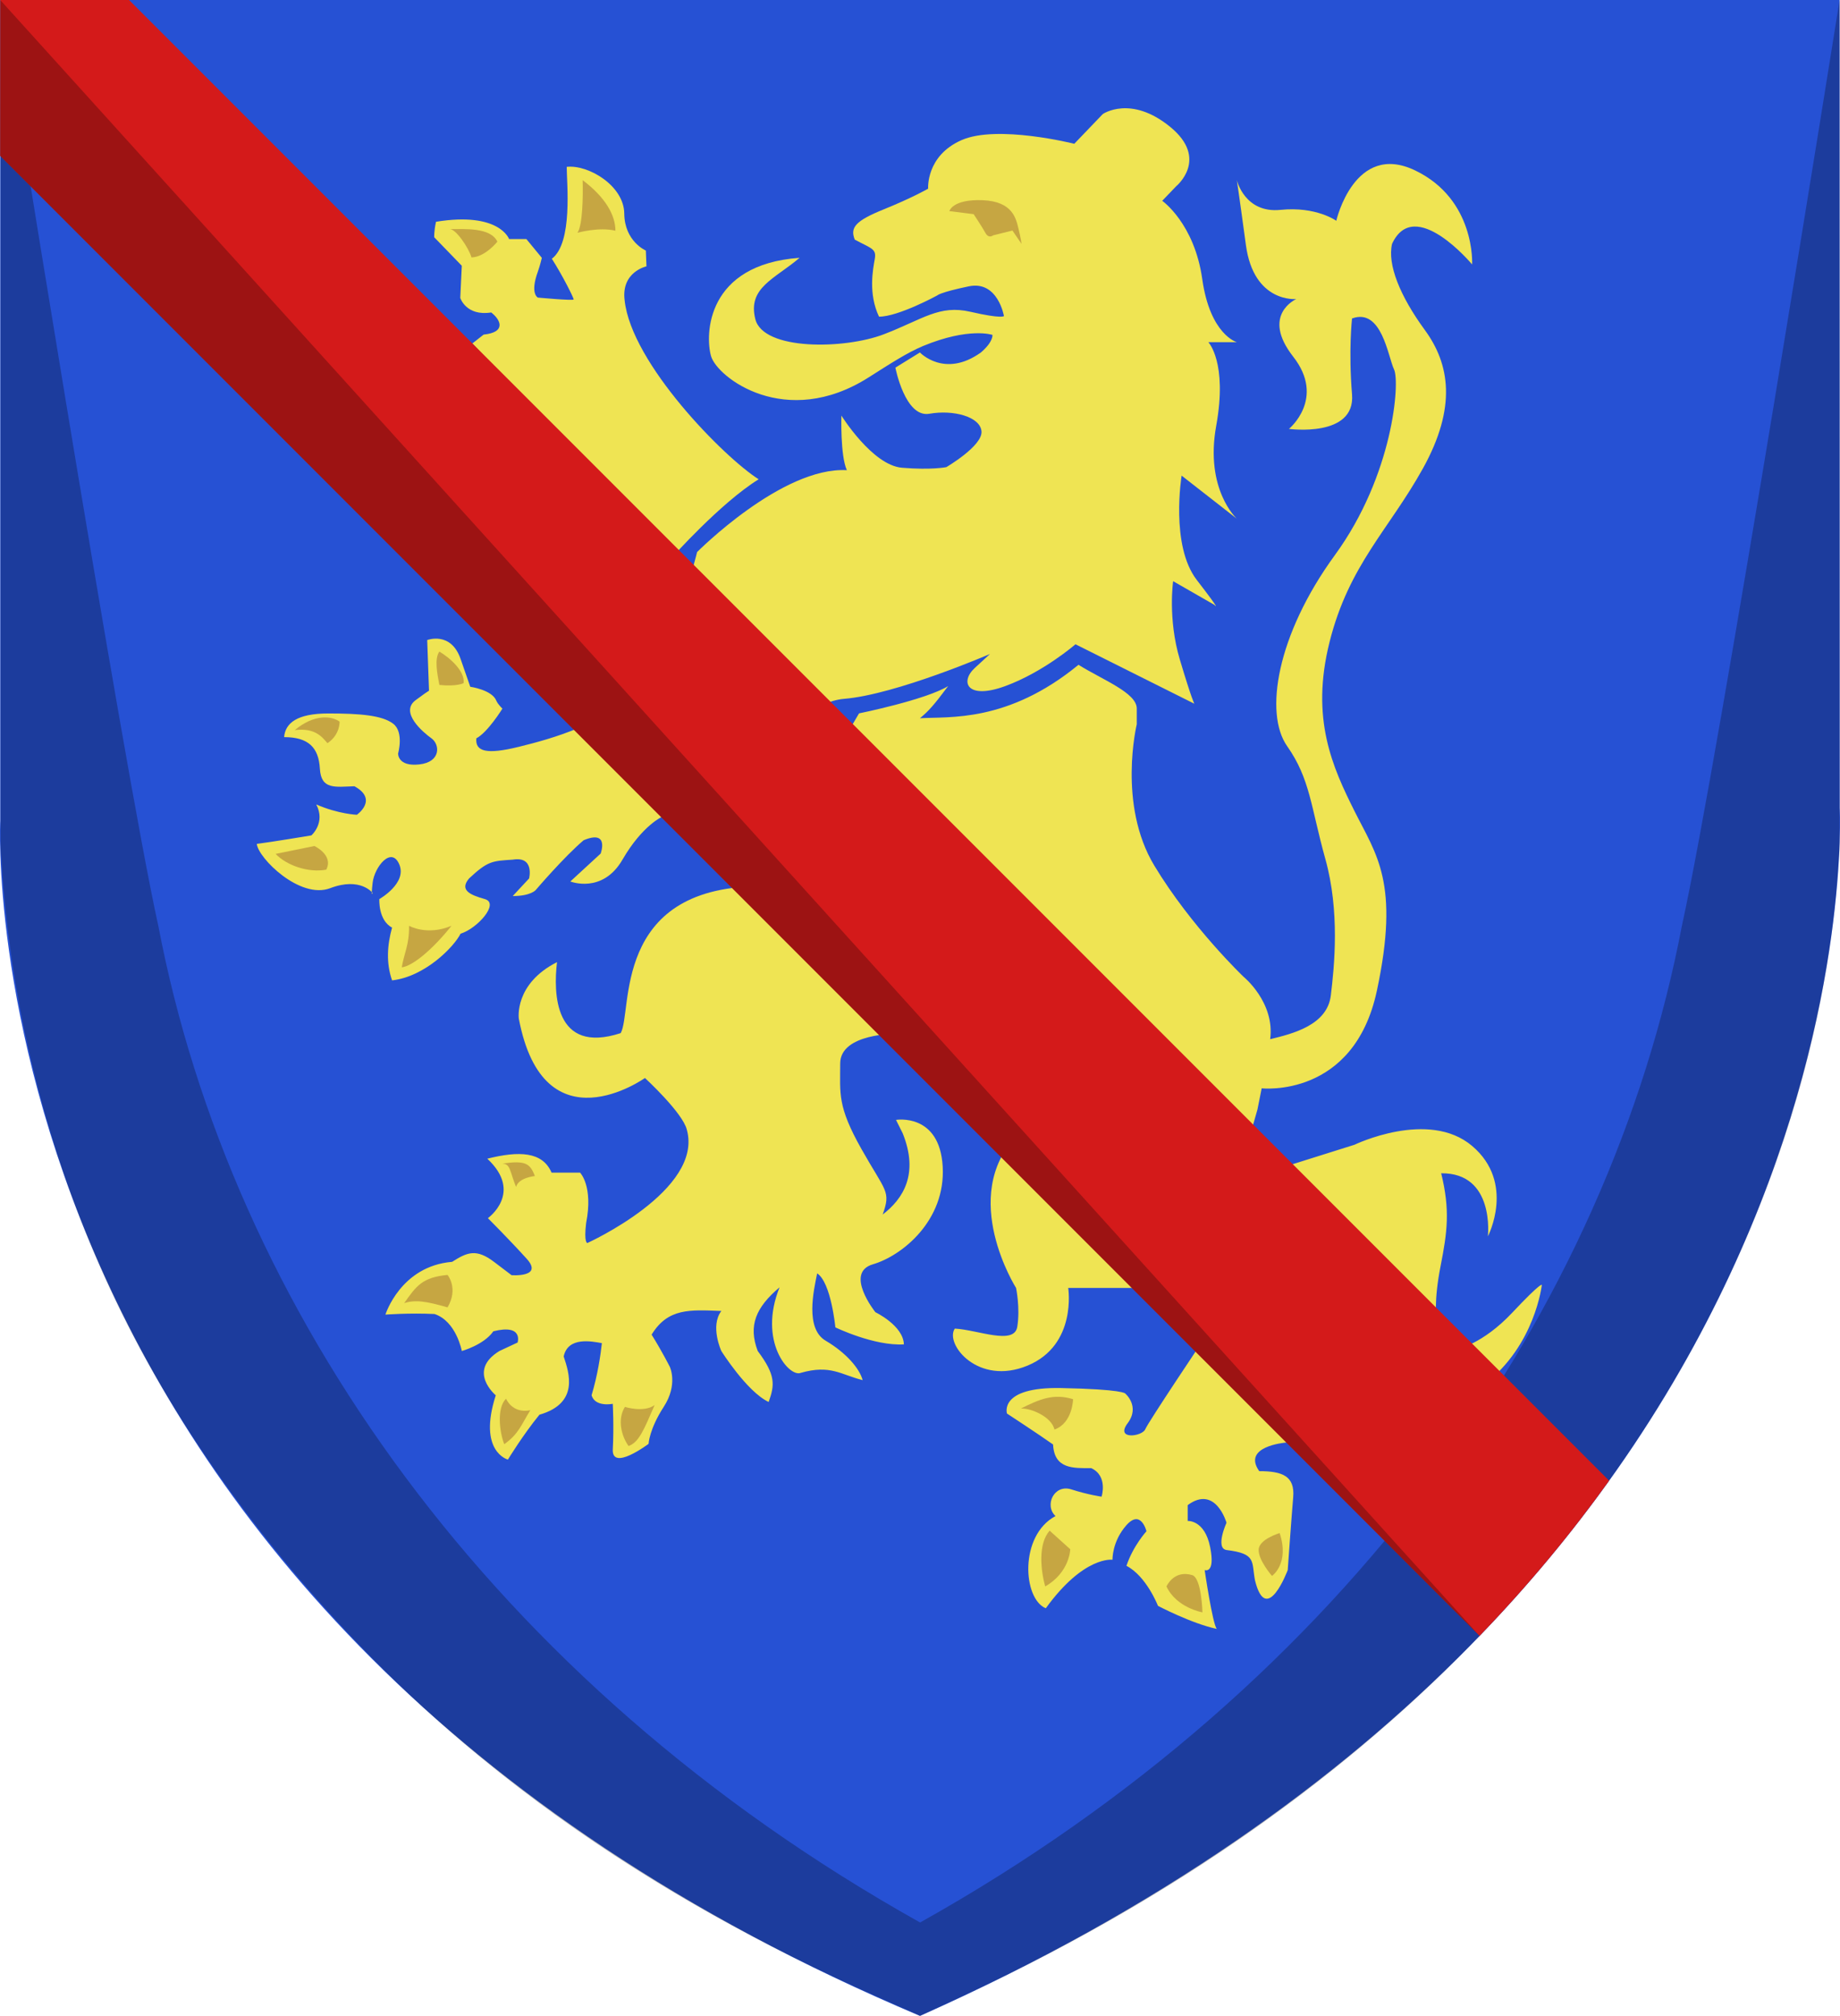 <?xml version="1.0" encoding="UTF-8"?><svg id="Calque_1" xmlns="http://www.w3.org/2000/svg" viewBox="0 0 1200.33 1314.55"><defs><style>.cls-1{fill:#2651d4;}.cls-2{fill:#c6a642;}.cls-3{opacity:.26;}.cls-4{fill:#d41a1a;}.cls-5{fill:#efe453;}</style></defs><path class="cls-1" d="M.15,0H1200.07l.09,526.95s27.25,508.26-600,787.6C-25.91,1050.33,.15,535.25,.15,535.25V0Z"/><path class="cls-5" d="M758.18,130.95s20.97,14.64,26.11,51.03,22.55,41.14,22.55,41.14h-18.59s12.66,13.05,5.14,54.59,13.45,60.53,13.45,60.53l-36-28.09s-7.52,45.49,9.89,68.04,11.47,16.22,11.47,16.22l-26.9-15.43s-3.56,24.53,4.35,51.03,9.49,28.88,9.49,28.88l-77.54-38.77s-20.97,18.2-45.89,27.3-29.67-2.77-19.78-11.87l9.89-9.1s-61.32,26.51-95.34,29.27-118.29,76.75-118.29,76.75c0,0-13.05,5.54-26.11,28.09s-34.02,14.24-34.02,14.24l19.78-18.2s5.93-15.82-11.08-8.7c-12.66,10.68-31.25,32.44-31.25,32.44,0,0-3.16,3.96-15.03,3.96l10.68-11.47s3.74-14.7-10.68-12.26c-13.35,.87-16.22,.79-28.48,12.26-6.33,7.52,.4,10.68,10.29,13.45s-5.14,19.38-15.82,22.55c-4.35,8.7-23.34,28.09-44.7,30.46-3.96-11.47-3.16-22.95,0-34.42-9.1-4.75-8.31-18.59-8.31-18.59,0,0,18.2-10.29,13.05-22.55s-16.22,1.58-17.41,11.87,0,6.73,0,6.73c0,0-7.91-10.68-27.69-3.16s-47.08-19.78-47.87-28.88c9.49-1.19,35.6-5.54,35.6-5.54,0,0,9.49-8.31,3.16-20.18,14.64,6.33,26.51,6.73,26.51,6.73,0,0,14.24-9.89-1.58-18.59-12.66,.4-21.76,2.37-22.55-11.47s-7.52-20.57-23.34-20.57c.79-9.1,8.31-15.43,28.88-15.43s35.21,1.19,42.33,6.73,3.16,19.38,3.16,19.38c0,0-.4,8.7,13.85,7.12s13.45-13.05,7.91-17.01-20.97-17.01-10.29-24.92,8.7-5.93,8.7-5.93l-1.19-33.23s15.43-5.93,21.76,12.26l6.33,18.2s14.24,1.98,17.01,9.1c1.03,2.4,3.96,5.14,3.96,5.14,0,0-9.49,15.43-17.01,19.38-.79,8.7,6.73,10.68,27.69,5.54s57.36-15.03,79.12-38.77,37.19-88.22,37.19-88.22c0,0,55.38-55.78,97.71-53.41-4.35-9.49-3.56-35.6-3.56-35.6,0,0,20.18,32.44,39.56,34.02s28.88-.4,28.88-.4c0,0,23.74-13.85,22.95-23.34s-18.2-14.24-34.02-11.47-22.15-30.07-22.15-30.07l16-9.89s16.04,17.01,39.78,0c8.31-7.12,7.52-11.47,7.52-11.47,0,0-15.19-5.17-45.23,7.25-10.2,4.22-21.74,11.72-35.47,20.44-54.2,34.42-98.9,0-102.86-13.85s-3.16-59.74,57.76-64.09c-16.22,13.85-34.02,19.38-28.88,39.96s58.15,19.78,83.87,9.89,36-19.38,56.57-14.64,21.76,2.77,21.76,2.77c0,0-3.96-23.34-22.95-19.38s-20.57,5.93-20.57,5.93c0,0-25.32,13.85-37.98,13.85-7.12-15.03-3.96-30.86-2.77-37.58s-1.98-6.73-13.05-12.66c-3.16-7.91,.4-12.26,18.99-19.78s28.88-13.45,28.88-13.45c0,0-1.58-21.36,21.76-31.65s73.58,2.37,73.58,2.37l18.59-19.38s18.2-12.66,43.91,8.31,3.96,38.77,3.96,38.77l-9.1,9.49Z"/><path class="cls-5" d="M437.94,363.96s32.04-36,56.97-51.43c-22.55-14.24-83.08-75.56-87.43-116.7-2.37-18.59,14.24-22.15,14.24-22.15l-.4-10.29s-13.91-5.93-14.08-24.13-23.5-32.04-37.55-30.46c0,10.48,4.15,49.45-9.69,59.93,7.32,11.47,14.24,25.52,14.24,26.51s-23.34-1.19-23.34-1.19c0,0-5.34-2.37,0-17.01,1.43-3.97,2.57-8.9,2.57-8.9l-10.09-12.26h-11.27s-6.33-18-47.67-11.27c-1.38,6.13-1.19,10.09-1.19,10.09l18,18.59-.99,20.97s3.76,12.07,20.18,9.49c6.13,4.75,10.09,12.86-4.95,14.44l-7.32,5.74,129.76,140.04Z"/><path class="cls-5" d="M774.79,991.78s11.08-.79,14.64,17.01-3.56,15.03-3.56,15.03c0,0,5.14,35.21,7.91,38.37-16.62-3.56-38.37-15.03-38.37-15.03,0,0-7.52-19.38-20.57-26.11,4.35-13.05,13.05-22.55,13.05-22.55,0,0-3.56-14.64-13.05-3.96s-9.1,22.55-9.1,22.55c0,0-18.59-2.77-43.52,31.65-15.03-6.21-17.41-47.47,6.33-60.13-7.52-7.12-.79-20.97,10.29-17.41s19.78,4.75,19.78,4.75c0,0,4.35-13.45-6.73-18.59-11.47,0-24.13,.79-24.92-15.43-9.49-6.73-30.07-20.18-30.07-20.18,0,0-5.54-17.41,35.21-16.62s41.93,3.56,41.93,3.56c0,0,9.89,8.31,1.58,19.38s9.49,8.7,11.47,3.96,38.37-58.95,38.37-58.95l-37.58-33.23h-51.03s5.93,37.19-26.51,50.64-54.2-14.24-47.47-24.13c15.03,.79,38.77,11.08,40.75-1.19s-.79-25.32-.79-25.32c0,0-37.58-59.34,.4-99.3-36.79-28.09-78.33-66.46-78.33-66.46,0,0-36.79-.4-36.79,19.38s-1.98,27.69,13.85,55.78,19.38,27.3,13.85,42.73c13.45-10.29,23.74-26.51,13.05-53.01l-4.35-8.7s28.48-4.75,30.46,30.46-26.51,58.15-45.49,63.69,1.58,31.25,1.58,31.25c0,0,18.2,8.7,18.59,20.97-19.38,1.19-44.7-11.08-44.7-11.08,0,0-2.77-29.27-11.87-35.21-2.37,11.47-7.91,36,5.54,43.91s22.15,18.2,24.13,25.71c-14.24-3.56-20.97-10.29-40.35-4.75-7.52,3.16-28.09-20.57-13.85-55.78-15.43,13.05-20.57,24.92-14.24,41.54,11.87,15.82,11.08,22.15,7.12,33.23-14.24-6.73-30.86-33.23-30.86-33.23,0,0-7.52-16.22,0-26.11-20.57-.79-34.81-1.98-45.49,15.43,7.12,11.47,11.87,20.97,11.87,20.97,0,0,5.54,11.47-3.96,26.11s-9.89,24.13-9.89,24.13c0,0-24.13,18.2-23.34,3.56s-.02-29.67-.02-29.67c0,0-11.45,2.37-13.83-5.54,3.96-13.05,5.93-26.51,6.73-34.02-6.73-1.19-22.15-4.35-24.92,8.7,3.56,10.68,10.29,30.46-15.82,37.98-10.68,13.05-20.57,29.27-20.57,29.27,0,0-19.78-5.14-7.91-41.93,0,0-18.99-15.82,2.37-28.88l11.87-5.54s3.96-12.26-15.82-7.32c-6.2,8.9-20.57,12.86-20.57,12.86,0,0-3.56-19.38-17.8-24.13-16.62-.79-32.04,.4-32.04,.4,0,0,9.89-31.65,43.52-34.42,9.89-6.33,15.82-8.7,27.3,0l11.47,8.7s20.97,1.58,9.89-10.68-25.32-26.51-25.32-26.51c0,0,23.34-16.62-.4-38.77,20.57-5.14,36-4.75,41.93,9.1h18.59s8.7,8.7,3.96,32.84c-1.58,13.05,.79,13.05,.79,13.05,0,0,75.96-34.42,64.88-73.98-2.77-11.08-27.3-33.63-27.3-33.63,0,0-66.07,47.08-82.29-38.77,0,0-3.16-22.55,24.92-36.79-2.37,19.78-1.98,60.53,41.54,46.29,7.91-13.85-5.93-94.55,89.41-95.74l66.07-112.75s43.28-8.75,58.15-17.8c-9.49,12.66-12.7,16.22-18.42,20.97,18.81-1.19,57.16,3.13,103.44-34.85,15.82,9.89,38.01,18.24,38.01,28.52v10.29s-12.66,52.22,11.47,92.18,58.15,72.4,58.15,72.4c0,0,20.57,16.62,17.41,40.75,14.64-3.56,37.19-9.1,39.56-28.48s5.93-54.99-3.56-89.01-9.89-52.22-24.92-73.58-6.92-72.4,31.15-124.62,42.54-112.75,38.58-121.05-8.02-40.35-27.41-33.23c0,0-2.37,20.97,0,49.45s-41.14,22.55-41.14,22.55c0,0,24.13-19.78,2.77-47.08s1.98-37.58,1.98-37.58c0,0-27.69,2.77-32.84-35.21s-5.93-42.33-5.93-42.33c0,0,5.14,21.76,28.48,19.38s36.4,7.12,36.4,7.12c0,0,11.87-51.82,51.43-32.84s37.19,61.32,37.19,61.32c0,0-37.58-45.1-52.22-13.45-3.16,13.45,5.14,34.02,21.36,56.18s20.97,50.24-1.19,90.2-48.26,62.9-60.92,113.14,2.01,81.89,16.23,110.37,29.66,46.68,14.62,117.1-75.16,63.69-75.16,63.69l-2.77,13.85-13.45,47.08,76.76-24.13s48.3-23.34,76.76,.79,10.26,58.95,10.26,58.95c0,0,4.75-41.54-30.46-41.14,5.93,24.13,3.96,38.37-.4,60.53s-3.16,35.21-1.98,37.98,12.66,16.22,12.66,16.22c0,0,16.62-3.16,36-23.74s19.38-18.2,19.38-18.2c0,0-4.35,39.56-37.58,64.88s-129.76,37.98-129.76,37.98c0,0-28.48,2.37-17.01,18.59,15.03,0,23.34,3.16,22.15,17.01s-3.56,47.47-3.56,47.47c0,0-13.85,37.19-21.36,6.73-2.37-12.26,1.19-17.41-18.59-19.78-7.52-1.19,0-17.8,0-17.8,0,0-7.12-24.92-25.32-11.47"/><path class="cls-2" d="M619.32,137.67s1.98-7.91,21.76-7.12,21.76,12.26,23.34,18.59,1.98,9.89,1.98,9.89l-5.93-8.7-12.66,3.16s-2.77,2.37-4.95-1.58-7.71-12.26-7.71-12.26l-15.82-1.98Z"/><path class="cls-2" d="M376.68,151.78s14.24-3.96,24.79-1.32c0-10.02-6.33-21.63-21.36-32.97,.26,10.55,0,29.54-3.43,34.29Z"/><path class="cls-2" d="M324.46,157.58s-7.91,10.02-16.88,10.29c-1.85-6.33-10.29-18.73-14.24-18.46,9.49,0,26.64-1.32,31.12,8.18Z"/><path class="cls-2" d="M302.44,445.45s-4.35,2.37-15.82,1.19c-1.38-7.32-3.36-17.01,0-21.76,6.99,4.15,16.81,12.86,15.82,20.57Z"/><path class="cls-2" d="M221.54,470.57s.4,8.51-7.91,14.04c-2.97-3.16-7.32-10.29-21.36-8.51,12.86-10.68,24.13-9.3,29.27-5.54Z"/><path class="cls-2" d="M205.12,551.67s12.66,5.93,7.71,15.43c-11.67,2.18-25.91-2.77-33.03-10.29,12.46-2.57,25.32-5.14,25.32-5.14Z"/><path class="cls-2" d="M266.84,603.69s11.67,6.73,27.69,0c-12.07,15.23-25.32,26.31-32.44,27.1,1.58-9.49,4.95-14.64,4.75-27.1Z"/><path class="cls-2" d="M348.92,766.88s-10.68,.99-12.26,7.12c-4.15-10.09-3.56-15.23-9.1-15.23,15.23-2.18,18.2-.2,21.36,8.11Z"/><path class="cls-2" d="M291.96,831.36s7.32,8.7,0,21.16c-13.85-3.96-20.97-5.14-28.29-2.77,7.91-11.27,11.87-16.81,28.29-18.4Z"/><path class="cls-2" d="M330.13,912.07s3.96,9.89,15.82,7.52c-5.93,9.49-7.52,15.43-17.01,22.15-3.16-8.11-4.95-23.74,1.19-29.67Z"/><path class="cls-2" d="M407.67,917.41s12.26,3.96,19.38-1.19c-7.12,16.42-10.29,24.33-17.01,26.7-4.55-6.33-7.52-17.21-2.37-25.52Z"/><path class="cls-2" d="M700.02,912.4s-.26,15.56-12.13,19.78c-1.85-8.18-15.03-13.98-21.89-13.71,12.13-6.07,21.36-10.02,34.02-6.07Z"/><path class="cls-2" d="M684.73,998.11l13.45,12.13s-.26,15.03-16.35,24.26c-2.9-10.55-4.75-27.69,2.9-36.4Z"/><path class="cls-2" d="M760.95,1034.51s4.75-11.08,16.88-7.38c6.07,2.11,6.59,24.26,6.59,24.26,0,0-16.88-2.9-23.47-16.88Z"/><path class="cls-2" d="M834.79,999.69s-13.45,3.96-13.71,10.81,8.7,17.14,8.7,17.14c0,0,11.6-7.91,5.01-27.96Z"/><path class="cls-3" d="M600.33,1314.55c-47.94-21.72-191.54-79.35-324.35-201.24-58.33-53.53-121.42-125.59-171.25-210.17C46.35,804.04,8.22,683.88,.91,559.58c0-.16-.52-3.08-.53-10.29C.29,469.83,.42,0,.42,0,.42,0,79.54,496.48,103.27,603.69c47.5,248.84,216.79,493.32,497.04,649.98h-.16c280.25-156.66,449.55-401.14,497.04-649.98C1120.95,496.48,1200.07,0,1200.07,0c0,0,.13,469.83,.03,549.29,0,7.21-.53,10.13-.53,10.29-7.31,124.3-49.72,242.8-108.11,341.9-49.83,84.57-111.57,154.46-169.9,207.99-132.81,121.89-272.1,182.14-321.41,205.08"/><path class="cls-4" d="M.1,101.65l965.09,965.09c32.43-33.59,60.4-67.55,84.52-101.22L84.19,0H.15l-.05,101.65Z"/><polygon class="cls-3" points=".15 0 .1 101.65 965.19 1066.74 .15 0"/></svg>